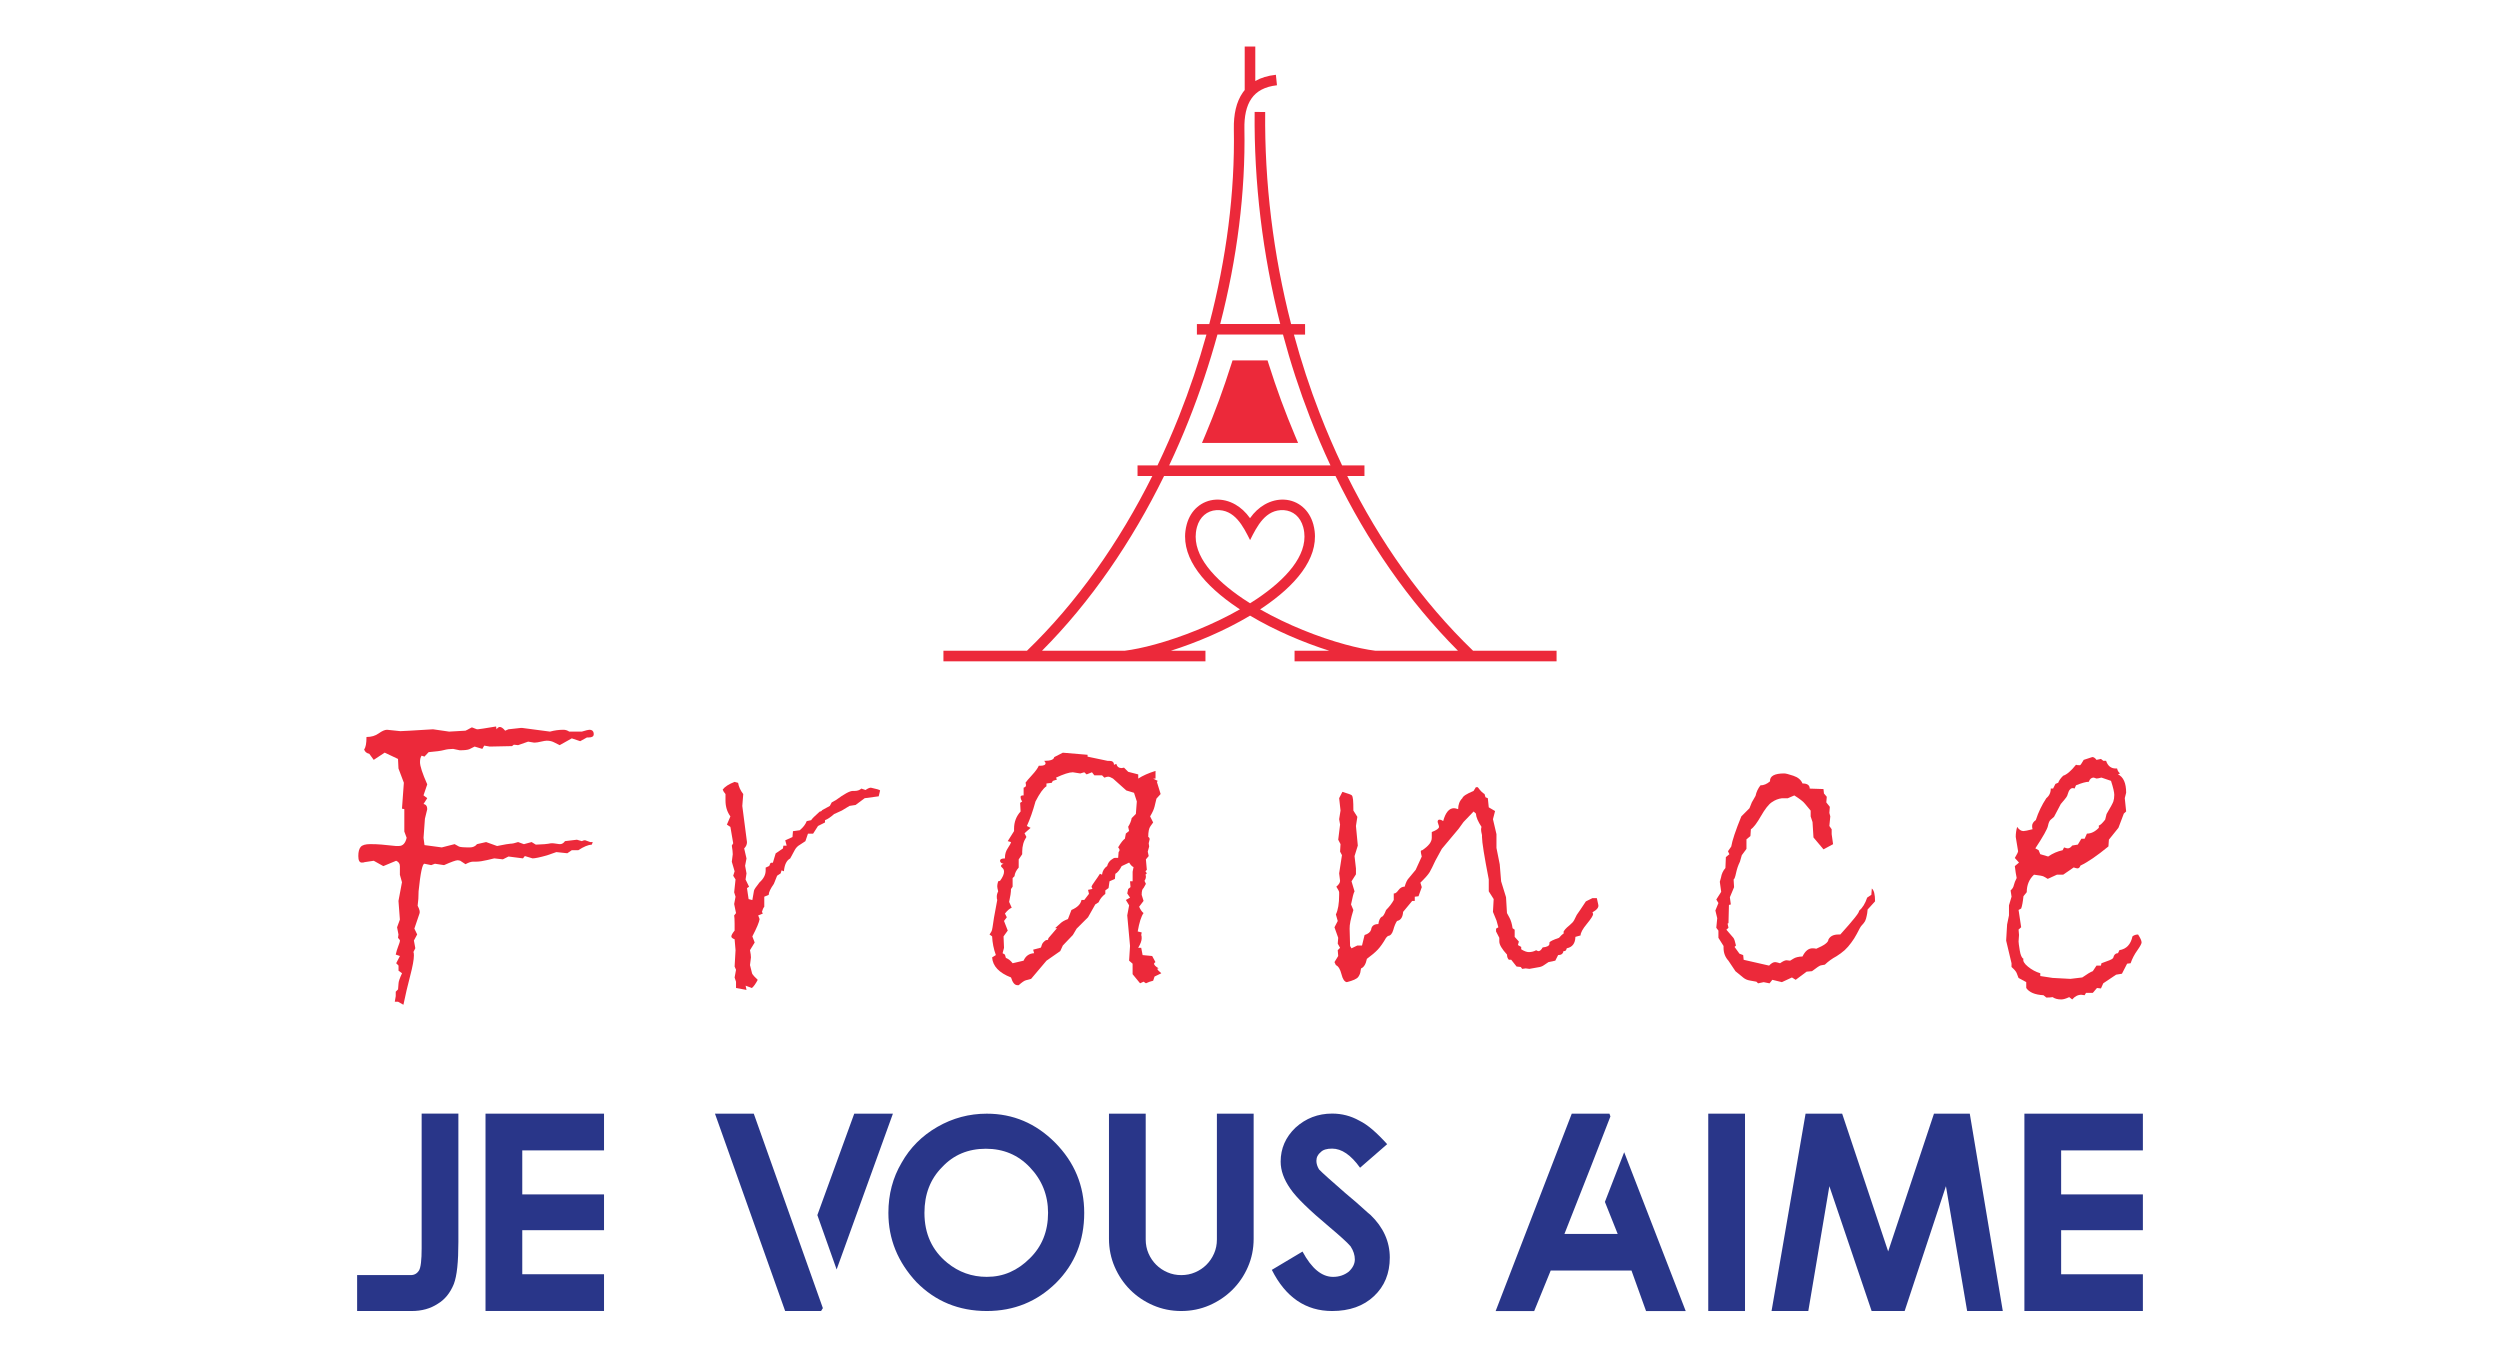 <?xml version="1.0" encoding="utf-8"?>
<!-- Generator: Adobe Illustrator 16.0.0, SVG Export Plug-In . SVG Version: 6.00 Build 0)  -->
<!DOCTYPE svg PUBLIC "-//W3C//DTD SVG 1.1//EN" "http://www.w3.org/Graphics/SVG/1.1/DTD/svg11.dtd">
<svg version="1.1" id="Calque_1" xmlns:x="http://ns.adobe.com/Extensibility/1.0/" xmlns:i="http://ns.adobe.com/AdobeIllustrator/10.0/" xmlns:graph="http://ns.adobe.com/Graphs/1.0/"
	 xmlns="http://www.w3.org/2000/svg" xmlns:xlink="http://www.w3.org/1999/xlink" x="0px" y="0px" width="129.167px" height="70px"
	 viewBox="0 7.917 129.167 70" enable-background="new 0 7.917 129.167 70" xml:space="preserve">
<g>
	<path fill="#EC293A" d="M29.41,45.717h0.651c0.208-0.064,0.338-0.095,0.386-0.095c0.152,0,0.229,0.076,0.229,0.229
		c0,0.112-0.084,0.168-0.253,0.168h-0.097l-0.349,0.193l-0.434-0.146l-0.627,0.351l-0.266-0.134
		c-0.113-0.063-0.246-0.097-0.398-0.097c-0.064,0-0.165,0.018-0.301,0.049c-0.137,0.032-0.242,0.05-0.314,0.05h-0.049l-0.301-0.05
		l-0.519,0.182l-0.218-0.024l-0.096,0.073l-1.146,0.024l-0.29-0.049l-0.097,0.169l-0.398-0.12l-0.266,0.133
		c-0.088,0.04-0.257,0.059-0.506,0.059l-0.338-0.071c-0.169,0-0.327,0.02-0.477,0.06c-0.149,0.041-0.412,0.077-0.79,0.108
		l-0.217,0.23l-0.145-0.049c-0.056,0.072-0.084,0.185-0.084,0.338c0,0.2,0.125,0.583,0.374,1.145l-0.193,0.568l0.193,0.146
		l-0.193,0.301c0.128,0.023,0.193,0.114,0.193,0.266l-0.12,0.494l-0.071,0.988l0.049,0.375l0.893,0.12l0.664-0.17l0.217,0.121
		c0.048,0.032,0.236,0.049,0.566,0.049c0.161,0,0.285-0.056,0.374-0.17l0.47-0.107l0.567,0.204c0.394-0.08,0.623-0.119,0.687-0.119
		c0.096,0,0.229-0.028,0.398-0.085l0.301,0.109l0.398-0.109l0.217,0.133c0.379-0.016,0.598-0.031,0.657-0.048
		c0.061-0.016,0.123-0.024,0.188-0.024c0.048,0,0.12,0.009,0.217,0.024c0.096,0.017,0.161,0.022,0.192,0.022
		c0.097,0,0.181-0.051,0.254-0.155l0.615-0.073l0.253,0.073c0.064-0.032,0.12-0.048,0.168-0.048l0.266,0.096h0.132l-0.049,0.132
		c-0.185,0.009-0.417,0.105-0.7,0.29h-0.337l-0.229,0.156l-0.566-0.06l-0.482,0.168c-0.371,0.105-0.62,0.157-0.748,0.157
		l-0.398-0.12l-0.097,0.12l-0.748-0.096l-0.29,0.146l-0.446-0.05l-0.35,0.084c-0.241,0.056-0.43,0.085-0.567,0.085h-0.17
		c-0.104,0-0.237,0.043-0.398,0.132l-0.277-0.182l-0.121-0.023c-0.097,0-0.333,0.085-0.711,0.253l-0.471-0.072l-0.193,0.072
		l-0.35-0.072c-0.104,0-0.205,0.475-0.301,1.423c0,0.274-0.017,0.522-0.049,0.748c0.097,0.184,0.129,0.317,0.097,0.397l-0.266,0.784
		l0.145,0.301l-0.169,0.314l0.073,0.398l-0.097,0.194c0.017,0.032,0.024,0.093,0.024,0.182c0,0.21-0.064,0.56-0.192,1.05
		c-0.129,0.49-0.247,0.989-0.35,1.496l-0.277-0.157h-0.169l0.049-0.289v-0.229l0.12-0.121l0.024-0.301
		c0-0.097,0.061-0.274,0.181-0.531l-0.181-0.132v-0.265l-0.121-0.121l0.193-0.374l-0.217-0.073c0.032-0.145,0.076-0.289,0.132-0.435
		c0.056-0.145,0.084-0.233,0.084-0.265V56.49l-0.097-0.12l0.024-0.169l-0.072-0.374l0.145-0.398l-0.073-0.964l0.181-0.967
		l-0.108-0.385v-0.447c0-0.128-0.065-0.22-0.193-0.276l-0.663,0.276l-0.495-0.276l-0.47,0.071c-0.032,0.018-0.081,0.023-0.146,0.023
		c-0.12,0-0.181-0.111-0.181-0.337c0-0.217,0.04-0.374,0.121-0.471s0.246-0.146,0.495-0.146c0.216,0,0.409,0.008,0.579,0.023
		l0.736,0.073h0.168c0.201,0,0.333-0.142,0.398-0.422l-0.12-0.325v-1.158l-0.121-0.023l0.097-1.34l-0.278-0.735l-0.024-0.494
		l-0.688-0.326l-0.567,0.374l-0.229-0.313c-0.145-0.032-0.233-0.11-0.266-0.229c0.081-0.097,0.121-0.311,0.121-0.64
		c0.25,0,0.46-0.062,0.633-0.187c0.173-0.124,0.315-0.186,0.429-0.186l0.687,0.071c0.048,0,0.206-0.008,0.47-0.023l1.219-0.073
		l0.832,0.12l0.845-0.048c0.072-0.032,0.143-0.068,0.211-0.109c0.068-0.041,0.106-0.061,0.115-0.061c0.016,0,0.062,0.017,0.138,0.05
		c0.077,0.032,0.119,0.048,0.127,0.048h0.049c0.04,0,0.354-0.048,0.941-0.145l0.024,0.145c0.056-0.079,0.112-0.12,0.168-0.12
		c0.081,0,0.173,0.064,0.277,0.193l0.169-0.073l0.651-0.071h0.049l1.447,0.191c0.233-0.064,0.466-0.095,0.7-0.095
		C29.216,45.623,29.313,45.653,29.41,45.717z"/>
	<path fill="#EC293A" d="M45.472,48.758l-0.072,0.302l-0.724,0.097l-0.47,0.35l-0.314,0.048l-0.398,0.241l-0.398,0.181
		c-0.193,0.17-0.35,0.274-0.47,0.314v0.12l-0.362,0.182l-0.254,0.398h-0.265l-0.132,0.386l-0.278,0.182
		c-0.113,0.063-0.201,0.151-0.266,0.265l-0.241,0.446c-0.185,0.097-0.294,0.317-0.326,0.663l-0.121-0.048l-0.048,0.157l-0.181,0.119
		l-0.169,0.422c-0.177,0.25-0.266,0.439-0.266,0.568l-0.229,0.095v0.52c-0.049,0.056-0.089,0.146-0.121,0.266l0.048,0.084
		l-0.241,0.097l0.072,0.192c-0.023,0.161-0.149,0.458-0.374,0.893l0.12,0.314l-0.242,0.396c0.032,0.162,0.049,0.286,0.049,0.375
		l-0.049,0.397l0.109,0.435c0.008,0.024,0.044,0.072,0.109,0.146l0.181,0.181c-0.104,0.201-0.205,0.342-0.301,0.422l-0.325-0.12
		l0.047,0.218l-0.542-0.098v-0.325l-0.073-0.217l0.073-0.398l-0.073-0.168l0.048-0.845l-0.048-0.566
		c-0.113-0.042-0.169-0.089-0.169-0.146c0-0.063,0.056-0.164,0.169-0.301v-0.362c0-0.193-0.008-0.333-0.023-0.422l0.096-0.12
		l-0.096-0.47l0.071-0.376l-0.071-0.229l0.071-0.663l-0.12-0.193l0.072-0.229l-0.145-0.494l0.049-0.387
		c0-0.104-0.017-0.252-0.049-0.447l0.072-0.119l-0.145-0.846l-0.181-0.119l0.181-0.423c-0.169-0.233-0.253-0.506-0.253-0.818v-0.338
		c-0.072-0.081-0.12-0.157-0.145-0.23c0.112-0.151,0.318-0.284,0.615-0.398l0.181,0.049c0.033,0.202,0.121,0.395,0.266,0.58
		l-0.049,0.615l0.242,1.869c0,0.121-0.048,0.229-0.145,0.325l0.12,0.519l-0.072,0.375l0.072,0.397l-0.048,0.314l0.181,0.373
		l-0.108,0.072l0.084,0.568l0.193,0.049l0.084-0.482c0.007-0.057,0.104-0.201,0.29-0.435c0.209-0.185,0.314-0.391,0.314-0.614
		v-0.145l0.157-0.073c0.024,0,0.044-0.03,0.06-0.091c0.017-0.061,0.044-0.09,0.084-0.09h0.072l0.145-0.482l0.374-0.253l0.024-0.146
		h0.169l-0.073-0.277l0.374-0.168l0.025-0.303l0.349-0.048c0.177-0.146,0.298-0.302,0.362-0.472l0.229-0.048
		c0.032-0.064,0.181-0.214,0.446-0.447c0.056,0,0.095-0.023,0.12-0.071l0.398-0.218l0.098-0.183l0.217-0.12
		c0.426-0.314,0.715-0.472,0.869-0.472h0.096c0.144,0,0.262-0.04,0.349-0.121l0.217,0.073c0.112-0.08,0.206-0.12,0.277-0.12
		C45.299,48.678,45.456,48.726,45.472,48.758z"/>
	<path fill="#EC293A" d="M60.001,58.203l-0.349,0.169l-0.072,0.216c-0.137,0.033-0.261,0.076-0.374,0.133l-0.12-0.083l-0.182,0.083
		l-0.386-0.47v-0.543l-0.181-0.157l0.048-0.76l-0.144-1.579l0.097-0.519l-0.168-0.277l0.216-0.121l-0.145-0.217l0.049-0.229
		l0.12-0.097l-0.024-0.302h0.133v-0.495l0.048-0.24c-0.064-0.017-0.141-0.093-0.229-0.23l-0.386,0.183
		c-0.104,0.201-0.213,0.333-0.326,0.397l-0.023,0.265l-0.278,0.121l-0.049,0.349l-0.168,0.121v0.181
		c-0.161,0.121-0.277,0.267-0.349,0.436l-0.17,0.107l-0.374,0.664l-0.591,0.591l-0.193,0.325l-0.518,0.543l-0.133,0.289
		l-0.711,0.495l-0.796,0.941l-0.265,0.071c-0.08,0.018-0.205,0.102-0.374,0.254h-0.072c-0.137,0-0.246-0.133-0.326-0.398
		c-0.619-0.241-0.945-0.585-0.977-1.037l0.193-0.12c-0.113-0.313-0.178-0.636-0.193-0.966l-0.133-0.096l0.084-0.133
		c0.033-0.049,0.056-0.132,0.072-0.248c0.016-0.116,0.04-0.279,0.073-0.487l0.169-0.917c-0.017-0.032-0.024-0.089-0.024-0.17
		c0-0.087,0.024-0.18,0.072-0.276c-0.032-0.12-0.048-0.209-0.048-0.266c0-0.063,0.016-0.148,0.048-0.253l0.097-0.025
		c0.136-0.184,0.205-0.341,0.205-0.47c0-0.08-0.026-0.145-0.078-0.191c-0.053-0.049-0.079-0.082-0.079-0.097
		c0-0.057,0.044-0.097,0.133-0.12c-0.12-0.024-0.181-0.077-0.181-0.157c0-0.081,0.084-0.121,0.253-0.121v-0.048
		c0-0.177,0.05-0.34,0.151-0.487c0.1-0.149,0.154-0.253,0.162-0.309l-0.169-0.049l0.326-0.519v-0.12
		c0-0.347,0.112-0.645,0.338-0.893l-0.024-0.446l0.107-0.072c-0.056-0.073-0.083-0.152-0.083-0.242c0-0.049,0.053-0.072,0.156-0.072
		v-0.398c0.081-0.024,0.121-0.063,0.121-0.12s-0.008-0.102-0.024-0.134c0.049-0.072,0.161-0.204,0.338-0.397
		c0.177-0.192,0.293-0.353,0.349-0.481h0.072c0.185,0,0.278-0.045,0.278-0.134c0-0.031-0.025-0.072-0.073-0.119
		c0.329,0,0.502-0.064,0.519-0.193l0.446-0.229l1.278,0.108v0.096l1.038,0.218h0.097c0.152,0,0.229,0.068,0.229,0.204l0.12-0.048
		c0.04,0.145,0.133,0.217,0.278,0.217l0.121-0.023l0.217,0.216l0.518,0.134v0.215c0.233-0.151,0.531-0.284,0.893-0.396v0.396H59.58
		l0.241,0.121l-0.048,0.049l0.193,0.627L59.75,49.18l-0.098,0.411c-0.032,0.137-0.108,0.306-0.229,0.506l0.157,0.314
		c-0.016,0.023-0.062,0.089-0.139,0.193s-0.115,0.289-0.115,0.554c0.048,0.024,0.073,0.065,0.073,0.121l-0.049,0.205l0.024,0.169
		l-0.073,0.265l0.049,0.229l-0.145,0.17l0.048,0.543l-0.072,0.071l0.072,0.109l-0.072,0.073c0.016,0.015,0.024,0.048,0.024,0.096
		c0,0.072-0.024,0.146-0.073,0.217l0.073,0.157L59.084,53.8c-0.065,0.041-0.097,0.156-0.097,0.351l0.097,0.313l-0.229,0.302
		c0.08,0.169,0.156,0.277,0.229,0.325c-0.121,0.17-0.221,0.485-0.302,0.952l0.205,0.05l-0.023,0.132
		c0.015,0.024,0.023,0.082,0.023,0.169c0,0.129-0.061,0.293-0.181,0.494h0.157l0.072,0.375l0.494,0.048l0.169,0.314
		c-0.049,0.032-0.073,0.061-0.073,0.084c0,0.063,0.081,0.146,0.242,0.242h-0.024c-0.032,0-0.048,0.008-0.048,0.024
		C59.797,58.013,59.865,58.09,60.001,58.203z M58.736,49.325l-0.145-0.447l-0.398-0.12l-0.688-0.615
		c-0.104-0.063-0.189-0.097-0.254-0.097c-0.04,0-0.104,0.018-0.193,0.049l-0.12-0.12H56.54l-0.121-0.157l-0.277,0.11l-0.121-0.11
		l-0.206,0.061l-0.385-0.061c-0.185,0-0.476,0.094-0.869,0.278l0.049,0.097l-0.217,0.072l-0.049,0.096l-0.277,0.037v0.144
		c-0.162,0.099-0.349,0.36-0.567,0.786c-0.136,0.498-0.285,0.92-0.445,1.266l0.192,0.097l-0.313,0.277l0.097,0.192
		c-0.146,0.218-0.217,0.471-0.217,0.76v0.133l-0.181,0.267v0.422c-0.129,0.145-0.201,0.292-0.217,0.446l-0.097,0.096v0.446
		l-0.084,0.121c0,0.161-0.033,0.382-0.096,0.665l0.133,0.3c-0.105,0.041-0.222,0.141-0.35,0.302l0.097,0.192L51.874,55.5
		l0.193,0.496l-0.217,0.301l0.024,0.591l-0.073,0.278l0.12,0.073l0.049,0.168c0.137,0.056,0.253,0.15,0.349,0.278l0.567-0.133
		c0.104-0.242,0.285-0.37,0.543-0.386l-0.049-0.182c0.25-0.064,0.379-0.099,0.392-0.103c0.011-0.004,0.031-0.05,0.054-0.139
		c0.024-0.088,0.097-0.173,0.217-0.253h0.049c0.048,0,0.073-0.032,0.073-0.097l0.446-0.52h-0.097l0.265-0.24
		c0.089-0.088,0.221-0.165,0.398-0.229l0.181-0.47c0.306-0.13,0.479-0.302,0.519-0.519h0.146l0.241-0.314l-0.048-0.206l0.229-0.048
		c-0.033-0.056-0.049-0.097-0.049-0.121c0-0.023,0.056-0.114,0.168-0.27c0.113-0.157,0.202-0.288,0.266-0.393l0.108,0.049
		c0.024-0.193,0.112-0.342,0.266-0.447c0.032-0.128,0.097-0.231,0.192-0.309c0.097-0.076,0.166-0.113,0.206-0.113h0.169l0.024-0.302
		c0.032-0.033,0.048-0.064,0.048-0.098c0-0.049-0.024-0.097-0.072-0.146c0.145-0.241,0.261-0.389,0.349-0.445l0.049-0.266
		l0.168-0.133l-0.048-0.218c0.096-0.151,0.157-0.301,0.181-0.445l0.217-0.218L58.736,49.325z"/>
	<path fill="#EC293A" d="M82.579,54.668c0.031,0.129-0.068,0.256-0.302,0.386l0.035,0.084c0,0.081-0.108,0.25-0.325,0.514
		c-0.217,0.26-0.324,0.461-0.324,0.596l-0.267,0.073c-0.009,0.338-0.156,0.535-0.446,0.59c-0.024,0.097-0.065,0.146-0.121,0.146
		H80.78c-0.022,0.138-0.116,0.206-0.277,0.206l-0.146,0.288l-0.349,0.073l-0.289,0.193c-0.041,0.023-0.092,0.044-0.156,0.061
		l-0.544,0.097l-0.192-0.024l-0.181,0.024l-0.073-0.097l-0.216-0.023l-0.278-0.35h-0.12c-0.064-0.064-0.097-0.153-0.097-0.267
		c-0.265-0.289-0.398-0.515-0.398-0.676V56.37l-0.168-0.326v-0.145l0.119-0.072l-0.096-0.35l-0.183-0.446l0.037-0.663l-0.253-0.398
		v-0.615c-0.233-1.198-0.35-1.931-0.35-2.195v-0.096c-0.032-0.13-0.048-0.222-0.048-0.279c0-0.063,0.008-0.111,0.023-0.145
		c-0.185-0.281-0.282-0.511-0.289-0.688l-0.12-0.107l-0.52,0.542l-0.253,0.35l-0.868,1.037l-0.337,0.616
		c-0.122,0.265-0.218,0.46-0.29,0.584c-0.073,0.124-0.233,0.307-0.481,0.549l0.072,0.229l-0.169,0.472l-0.193,0.023v0.217h-0.133
		l-0.47,0.567c-0.017,0.273-0.121,0.431-0.314,0.47c-0.072,0.105-0.138,0.258-0.192,0.46c-0.057,0.2-0.149,0.305-0.278,0.313
		l-0.096,0.096c-0.152,0.266-0.296,0.469-0.428,0.609c-0.134,0.142-0.321,0.301-0.563,0.478c-0.055,0.273-0.155,0.438-0.3,0.494
		l-0.025,0.119c-0.008,0.114-0.049,0.221-0.12,0.32c-0.072,0.101-0.27,0.19-0.591,0.271c-0.12-0.017-0.214-0.151-0.277-0.409
		c-0.064-0.258-0.161-0.415-0.289-0.471l-0.073-0.156l0.193-0.314l-0.024-0.302l0.12-0.121l-0.12-0.217l0.024-0.301l-0.193-0.543
		l0.169-0.326l-0.096-0.338c0.111-0.225,0.169-0.563,0.169-1.012v-0.135c0-0.04-0.049-0.137-0.146-0.289
		c0.13-0.104,0.193-0.205,0.193-0.302L69.19,53.04l0.145-0.941l-0.097-0.182l0.023-0.386l-0.119-0.229l0.096-0.783l-0.048-0.278
		l0.071-0.446l-0.071-0.64l0.168-0.326c0.297,0.089,0.461,0.149,0.488,0.183c0.029,0.031,0.049,0.106,0.062,0.223
		c0.012,0.115,0.017,0.304,0.017,0.561l0.205,0.325l-0.072,0.471l0.096,1.013l-0.169,0.544l0.073,0.641v0.3l-0.229,0.361l0.156,0.52
		c-0.047,0.072-0.107,0.298-0.181,0.676l0.121,0.289c-0.137,0.443-0.202,0.765-0.194,0.965l0.024,0.893l0.073,0.12l0.301-0.146
		h0.242l0.133-0.542c0.186-0.057,0.298-0.149,0.338-0.277c0.023-0.193,0.149-0.289,0.374-0.289c0.024-0.186,0.08-0.312,0.169-0.376
		c0.063,0,0.141-0.115,0.229-0.349c0.169-0.169,0.302-0.342,0.397-0.518v-0.338h0.024c0.064,0,0.139-0.06,0.222-0.176
		c0.085-0.115,0.192-0.177,0.319-0.177c0.057-0.208,0.13-0.356,0.217-0.445l0.35-0.421l0.314-0.688
		c-0.031-0.128-0.048-0.213-0.048-0.253c0-0.048,0.023-0.072,0.071-0.072c0.33-0.217,0.495-0.43,0.495-0.64v-0.301
		c0.249-0.097,0.374-0.186,0.374-0.267c0-0.03-0.013-0.078-0.036-0.138c-0.024-0.062-0.035-0.099-0.035-0.115
		c0-0.081,0.03-0.12,0.096-0.12c0.056,0,0.119,0.023,0.191,0.071c0.121-0.441,0.307-0.663,0.556-0.663
		c0.049,0,0.12,0.017,0.217,0.049c0-0.233,0.071-0.421,0.217-0.566c0.031-0.104,0.226-0.229,0.579-0.374l0.12-0.194h0.098
		c0.136,0.187,0.252,0.303,0.349,0.352l0.049,0.168l0.121,0.049l0.048,0.471l0.326,0.192l-0.109,0.421l0.181,0.773v0.712
		l0.169,0.846l0.072,0.879l0.253,0.821l0.049,0.819c0.009,0.017,0.051,0.096,0.127,0.235c0.077,0.141,0.131,0.324,0.163,0.55
		l0.108,0.073v0.373l0.217,0.241l-0.049,0.181l0.17,0.097v0.121c0.151,0.096,0.284,0.146,0.396,0.146
		c0.137,0,0.262-0.033,0.375-0.097c0.057,0.031,0.097,0.048,0.12,0.048c0.073,0,0.145-0.064,0.217-0.192
		c0.233-0.023,0.35-0.088,0.35-0.193v-0.061c0.023-0.057,0.188-0.138,0.494-0.242c0.08-0.096,0.166-0.177,0.253-0.241l-0.024-0.061
		c0.017-0.04,0.047-0.087,0.091-0.139c0.044-0.053,0.122-0.125,0.235-0.218c0.112-0.092,0.189-0.178,0.229-0.258l0.132-0.267
		c0.104-0.145,0.262-0.377,0.472-0.699l0.337-0.168h0.23L82.579,54.668z"/>
	<path fill="#EC293A" d="M96.878,54.487l-0.385,0.422c-0.01,0.138-0.025,0.249-0.049,0.338c-0.017,0.097-0.045,0.186-0.084,0.267
		c-0.049,0.08-0.109,0.155-0.182,0.229c-0.041,0.041-0.12,0.181-0.241,0.422c-0.089,0.169-0.186,0.321-0.29,0.458
		c-0.104,0.145-0.217,0.273-0.338,0.386c-0.128,0.113-0.27,0.218-0.422,0.313c-0.226,0.121-0.427,0.267-0.604,0.436l-0.204,0.036
		c-0.057,0.009-0.21,0.108-0.459,0.301l-0.277,0.024l-0.566,0.422l-0.193-0.121l-0.52,0.241l-0.494-0.12l-0.144,0.182l-0.303-0.061
		l-0.289,0.061l-0.085-0.084l-0.336-0.061c-0.139-0.022-0.254-0.076-0.351-0.156l-0.397-0.325l-0.362-0.543
		c-0.169-0.184-0.253-0.406-0.253-0.664v-0.097l-0.265-0.422v-0.373l-0.11-0.146l0.049-0.495l-0.096-0.397l0.157-0.386l-0.11-0.181
		l0.253-0.398l-0.071-0.519l0.061-0.218c0.031-0.191,0.107-0.356,0.229-0.493l0.023-0.566l0.181-0.146l-0.072-0.156l0.169-0.241
		c0.049-0.306,0.221-0.823,0.52-1.557l0.421-0.422l0.121-0.302l0.194-0.339c0.039-0.193,0.123-0.375,0.253-0.543
		c0.168,0,0.333-0.067,0.493-0.206c-0.016-0.272,0.23-0.409,0.736-0.409c0.073,0,0.229,0.04,0.471,0.12
		c0.241,0.08,0.397,0.213,0.471,0.398c0.249,0,0.374,0.088,0.374,0.265l0.711,0.024l0.025,0.229l0.145,0.17l-0.024,0.291
		l0.182,0.229l-0.024,0.313l0.048,0.182l-0.048,0.494l0.119,0.169v0.253l0.073,0.518l-0.495,0.267l-0.518-0.615l-0.049-0.796
		l-0.096-0.289v-0.302l-0.29-0.349c-0.087-0.113-0.273-0.258-0.555-0.435l-0.338,0.146h-0.302c-0.184,0.022-0.359,0.092-0.522,0.204
		c-0.167,0.113-0.354,0.353-0.563,0.718c-0.209,0.366-0.382,0.594-0.519,0.681l-0.023,0.35l-0.205,0.169v0.494l-0.241,0.326
		l-0.097,0.338c-0.089,0.178-0.154,0.37-0.199,0.579c-0.043,0.209-0.086,0.321-0.127,0.338l0.024,0.398l-0.217,0.519l0.049,0.373
		l-0.097,0.024l-0.024,0.941l-0.047,0.023l0.047,0.218l-0.109,0.097l0.362,0.421c0.042,0.049,0.085,0.182,0.134,0.397l-0.073,0.073
		l0.253,0.349l0.193,0.073l0.024,0.243l1.314,0.3c0.111-0.119,0.216-0.181,0.313-0.181c0.041,0,0.125,0.02,0.253,0.06
		c0.146-0.104,0.258-0.155,0.337-0.155l0.183,0.022c0.008,0,0.063-0.034,0.169-0.103c0.104-0.068,0.261-0.107,0.471-0.114
		c0.136-0.282,0.31-0.423,0.519-0.423c0.08,0,0.145,0.008,0.191,0.023c0.419-0.177,0.627-0.333,0.627-0.47
		c0.089-0.178,0.262-0.266,0.52-0.266h0.096c0.676-0.748,0.998-1.154,0.966-1.218c0.185-0.16,0.324-0.39,0.421-0.687l0.217-0.145
		l0.024-0.327C96.824,53.913,96.878,54.134,96.878,54.487z"/>
	<path fill="#EC293A" d="M110.468,56.2c0.119,0.186,0.181,0.32,0.181,0.411c0,0.063-0.074,0.2-0.222,0.41
		c-0.15,0.209-0.265,0.43-0.345,0.664l-0.181,0.022l-0.267,0.519l-0.301,0.049l-0.664,0.446l-0.119,0.266l-0.206-0.024l-0.216,0.253
		h-0.351l-0.071,0.121l-0.169-0.024c-0.179,0-0.335,0.082-0.472,0.242l-0.156-0.12c-0.169,0.08-0.307,0.12-0.411,0.12
		c-0.184,0-0.333-0.04-0.447-0.12c-0.079,0.017-0.188,0.022-0.325,0.022l-0.145-0.12c-0.442-0.023-0.739-0.149-0.892-0.374v-0.302
		l-0.398-0.217l-0.097-0.253c-0.031-0.08-0.12-0.184-0.265-0.313v-0.192l-0.278-1.171l0.049-0.831l0.097-0.472v-0.519l0.133-0.447
		l-0.049-0.325c0.088-0.071,0.146-0.162,0.168-0.271c0.025-0.109,0.073-0.23,0.146-0.369c-0.031-0.144-0.064-0.349-0.096-0.615
		l0.216-0.182l-0.216-0.239c0.112-0.186,0.169-0.303,0.169-0.351l-0.121-0.736c0-0.177,0.024-0.349,0.073-0.519
		c0.096,0.145,0.205,0.217,0.325,0.217c0.064,0,0.221-0.031,0.471-0.096c-0.017-0.05-0.023-0.104-0.023-0.169
		c0-0.112,0.063-0.214,0.191-0.303c0.129-0.402,0.311-0.779,0.544-1.133c0.151-0.121,0.229-0.285,0.229-0.496h0.12l0.12-0.24
		l0.146-0.061c0.032-0.104,0.117-0.225,0.253-0.361c0.185-0.056,0.407-0.246,0.664-0.567c0.031,0.017,0.1,0.024,0.205,0.024
		c0.024,0,0.088-0.092,0.193-0.277c0.281-0.097,0.43-0.146,0.446-0.146c0.071,0,0.145,0.049,0.216,0.146l0.23-0.049l0.119,0.097
		h0.146c0.088,0.265,0.253,0.397,0.495,0.397h0.073c0.022,0.112,0.076,0.196,0.155,0.254l-0.109,0.048
		c0.282,0.137,0.422,0.453,0.422,0.953l-0.071,0.277l0.071,0.688l-0.119,0.108l-0.279,0.736l-0.493,0.614l-0.024,0.349
		c-0.587,0.482-1.069,0.813-1.446,0.99c-0.033,0.096-0.084,0.145-0.157,0.145c-0.032,0-0.096-0.016-0.192-0.049l-0.544,0.375h-0.325
		l-0.471,0.215l-0.205-0.119c-0.056-0.032-0.225-0.064-0.506-0.096c-0.249,0.232-0.375,0.534-0.375,0.904l-0.169,0.206
		c-0.032,0.305-0.073,0.518-0.119,0.638l-0.134,0.073l0.134,0.893l-0.134,0.121l0.023,0.277l-0.023,0.338
		c0,0.056,0.02,0.208,0.06,0.457c0.041,0.25,0.105,0.395,0.193,0.437c-0.042,0.111,0.038,0.249,0.235,0.409
		c0.197,0.161,0.409,0.273,0.634,0.338v0.145l0.638,0.097l0.918,0.049l0.614-0.073c0.25-0.177,0.431-0.284,0.543-0.325l0.193-0.289
		h0.229l0.024-0.119c0.354-0.121,0.549-0.204,0.584-0.248c0.037-0.045,0.055-0.087,0.055-0.128c0.049-0.096,0.12-0.145,0.217-0.145
		l0.073-0.157c0.36-0.056,0.586-0.293,0.675-0.711C110.259,56.232,110.355,56.2,110.468,56.2z M108.441,50.568
		c0.065-0.009,0.174-0.11,0.326-0.302l0.072-0.29c0.201-0.338,0.317-0.553,0.35-0.646c0.031-0.094,0.049-0.207,0.049-0.344
		c0-0.136-0.057-0.379-0.169-0.725l-0.494-0.169c-0.128,0.033-0.213,0.049-0.254,0.049l-0.145-0.049
		c-0.12,0-0.205,0.072-0.253,0.217c-0.146,0-0.365,0.062-0.663,0.182l-0.073,0.168c-0.032-0.016-0.063-0.022-0.096-0.022
		c-0.024,0-0.047,0.003-0.065,0.013c-0.021,0.008-0.039,0.019-0.055,0.036c-0.018,0.017-0.033,0.034-0.05,0.054
		c-0.016,0.02-0.029,0.047-0.041,0.078c-0.013,0.033-0.024,0.067-0.037,0.103c-0.013,0.036-0.023,0.072-0.036,0.108
		c-0.012,0.037-0.062,0.108-0.15,0.213l-0.182,0.216l-0.35,0.663l-0.181,0.156c-0.056,0.05-0.101,0.153-0.133,0.314
		s-0.25,0.548-0.651,1.158l0.17,0.096l0.084,0.205l0.409,0.121c0.233-0.161,0.482-0.27,0.748-0.326l0.073-0.145
		c0.088,0.033,0.151,0.049,0.192,0.049c0.081,0,0.157-0.049,0.229-0.146l0.29-0.049l0.182-0.301h0.169l0.119-0.266
		c0.217,0,0.422-0.101,0.615-0.302V50.568L108.441,50.568z"/>
</g>
<g>
	<path fill="#293689" d="M21.274,75.653h-2.823v-1.856h2.773c0.184,0,0.327-0.081,0.426-0.242c0.09-0.15,0.135-0.533,0.135-1.146
		v-6.955h1.898v6.629c0,0.515-0.019,0.954-0.057,1.314s-0.097,0.648-0.178,0.86c-0.189,0.465-0.467,0.806-0.832,1.023
		C22.238,75.529,21.791,75.653,21.274,75.653z"/>
	<path fill="#293689" d="M31.208,65.456v1.898h-4.224v2.274h4.224v1.849h-4.224v2.276h4.224v1.898h-6.123V65.456H31.208z"/>
	<path fill="#293689" d="M38.945,65.456l3.57,10.048l-0.093,0.149h-1.856L36.94,65.456H38.945z M46.134,65.456l-2.908,8.05
		l-0.996-2.809l1.906-5.24L46.134,65.456L46.134,65.456z"/>
	<path fill="#293689" d="M50.984,75.653c-1.445,0-2.657-0.499-3.634-1.493c-0.966-1.035-1.45-2.227-1.45-3.577
		c0-0.957,0.227-1.819,0.682-2.589c0.436-0.777,1.053-1.396,1.849-1.854c0.792-0.456,1.643-0.683,2.553-0.683
		c1.356,0,2.532,0.497,3.526,1.493c1.006,1.015,1.508,2.227,1.508,3.633c0,1.442-0.486,2.649-1.458,3.62
		C53.58,75.168,52.388,75.653,50.984,75.653z M50.984,73.888c0.432,0,0.831-0.08,1.199-0.242c0.367-0.16,0.707-0.398,1.021-0.711
		c0.631-0.615,0.946-1.401,0.946-2.354c0-0.914-0.315-1.702-0.946-2.36c-0.607-0.636-1.363-0.952-2.269-0.952
		c-0.915,0-1.669,0.316-2.261,0.952c-0.606,0.61-0.911,1.398-0.911,2.36c0,1.08,0.394,1.941,1.181,2.582
		C49.536,73.646,50.216,73.888,50.984,73.888z"/>
	<path fill="#293689" d="M62.873,65.456h1.899v6.463c0,0.517-0.098,1.001-0.295,1.454c-0.196,0.453-0.465,0.847-0.803,1.185
		c-0.34,0.336-0.736,0.603-1.188,0.8c-0.452,0.196-0.938,0.295-1.455,0.295c-0.516,0-1.001-0.099-1.454-0.295
		c-0.454-0.197-0.847-0.464-1.185-0.8c-0.336-0.338-0.603-0.731-0.8-1.185c-0.196-0.453-0.295-0.938-0.295-1.454v-6.463h1.898v6.505
		c0,0.257,0.049,0.497,0.146,0.72c0.098,0.223,0.229,0.417,0.395,0.582c0.166,0.166,0.361,0.296,0.583,0.391
		c0.223,0.097,0.46,0.144,0.711,0.144c0.256,0,0.496-0.047,0.719-0.144c0.223-0.095,0.416-0.225,0.583-0.391
		c0.167-0.165,0.297-0.359,0.395-0.582s0.146-0.463,0.146-0.72L62.873,65.456L62.873,65.456z"/>
	<path fill="#293689" d="M68.826,75.653c-1.365,0-2.403-0.71-3.115-2.126l1.586-0.946c0.466,0.871,0.992,1.308,1.579,1.308
		c0.308,0,0.579-0.089,0.811-0.27C69.895,73.424,70,73.213,70,72.987c0-0.224-0.073-0.449-0.221-0.678
		c-0.095-0.108-0.231-0.245-0.413-0.408c-0.179-0.164-0.405-0.359-0.676-0.587c-0.517-0.432-0.943-0.812-1.282-1.142
		c-0.338-0.329-0.587-0.61-0.744-0.843c-0.332-0.475-0.497-0.939-0.497-1.393c0-0.684,0.256-1.269,0.768-1.758
		c0.531-0.482,1.161-0.726,1.892-0.726c0.503,0,0.97,0.122,1.4,0.363c0.223,0.109,0.453,0.266,0.689,0.469
		c0.237,0.206,0.489,0.454,0.754,0.748L70.27,68.25c-0.47-0.659-0.951-0.988-1.445-0.988c-0.275,0-0.469,0.059-0.583,0.178
		c-0.151,0.119-0.228,0.271-0.228,0.455c0,0.143,0.045,0.289,0.136,0.441c0.09,0.095,0.247,0.242,0.473,0.444
		c0.225,0.201,0.521,0.461,0.885,0.779c0.427,0.355,0.753,0.638,0.976,0.846c0.146,0.134,0.256,0.228,0.327,0.284
		c0.663,0.64,0.995,1.376,0.995,2.206c0,0.813-0.272,1.479-0.817,1.99C70.448,75.396,69.727,75.653,68.826,75.653z"/>
	<path fill="#293689" d="M83.155,65.456l0.05,0.143l-0.997,2.567l-1.379,3.505h2.752l-0.661-1.656l0.996-2.567l3.179,8.206h-2.049
		l-0.752-2.091h-4.175l-0.853,2.091h-1.991l3.932-10.197H83.155z"/>
	<path fill="#293689" d="M88.26,65.456h1.899v10.197H88.26V65.456z"/>
	<path fill="#293689" d="M101.772,65.456l1.706,10.197h-1.842l-1.096-6.45l-2.133,6.45h-1.706l-2.184-6.45l-1.088,6.45h-1.899
		l1.758-10.197h1.89l2.377,7.118l2.367-7.118H101.772z"/>
	<path fill="#293689" d="M110.716,65.456v1.898h-4.224v2.274h4.224v1.849h-4.224v2.276h4.224v1.898h-6.122V65.456H110.716z"/>
</g>
<path fill="#EC293A" d="M66.886,41.54h1.798c-1.335-0.423-2.815-1.05-4.097-1.815c-1.282,0.766-2.761,1.393-4.097,1.815h1.792v0.546
	H48.744V41.54h4.314c2.584-2.49,4.77-5.606,6.479-9.031h-0.764v-0.546h1.031c0.398-0.83,0.768-1.677,1.11-2.536
	c0.549-1.381,1.024-2.795,1.419-4.223h-0.493v-0.545h0.639c0.887-3.376,1.33-6.813,1.27-10.073
	c-0.014-0.756,0.123-1.404,0.464-1.891c0.03-0.044,0.063-0.087,0.097-0.128V10.32h0.547v1.783c0.289-0.167,0.642-0.277,1.064-0.322
	l0.056,0.542c-0.63,0.068-1.056,0.309-1.316,0.683c-0.271,0.388-0.378,0.928-0.366,1.57c0.059,3.264-0.377,6.702-1.251,10.082h3.101
	c-0.913-3.602-1.359-7.324-1.322-10.958l0.545,0.004c-0.037,3.634,0.414,7.356,1.339,10.955h0.722v0.545h-0.576
	c0.374,1.384,0.819,2.746,1.335,4.075c0.352,0.912,0.739,1.807,1.154,2.684h1.155v0.546h-0.89c1.683,3.395,3.856,6.483,6.503,9.031
	h4.313v0.546H66.886V41.54L66.886,41.54z M66.288,25.203h-3.387c-0.411,1.495-0.905,2.978-1.48,4.424
	c-0.313,0.789-0.652,1.569-1.014,2.335h8.333c-0.381-0.814-0.734-1.644-1.06-2.488C67.141,28.083,66.675,26.654,66.288,25.203
	L66.288,25.203z M69.001,32.509h-8.857c-1.667,3.398-3.793,6.508-6.308,9.031h4.264c0.458-0.058,0.993-0.168,1.568-0.326
	c1.375-0.375,2.991-1.013,4.395-1.814c-0.044-0.03-0.089-0.06-0.133-0.088c-1.675-1.129-2.861-2.504-2.683-3.957
	c0.014-0.111,0.036-0.226,0.068-0.345c0.105-0.383,0.299-0.686,0.55-0.899c0.266-0.229,0.594-0.357,0.94-0.379
	c0.338-0.02,0.696,0.063,1.03,0.256c0.272,0.157,0.53,0.391,0.75,0.701c0.218-0.31,0.476-0.543,0.75-0.701
	c0.334-0.193,0.691-0.276,1.031-0.256c0.346,0.021,0.674,0.149,0.94,0.379c0.249,0.213,0.444,0.515,0.55,0.899
	c0.031,0.119,0.054,0.233,0.067,0.345c0.178,1.453-1.007,2.828-2.682,3.957c-0.045,0.029-0.089,0.058-0.134,0.088
	c1.404,0.802,3.021,1.44,4.395,1.814c0.576,0.158,1.109,0.268,1.569,0.326h4.259C72.759,38.963,70.643,35.881,69.001,32.509
	L69.001,32.509z M62.921,30.257h3.328c-0.203-0.49-0.393-0.979-0.571-1.466c-0.21-0.566-0.407-1.136-0.59-1.708h-1.007
	c-0.184,0.572-0.38,1.141-0.587,1.708C63.313,29.279,63.122,29.768,62.921,30.257L62.921,30.257z M66.658,30.803h0.41l-0.159-0.378
	c-0.249-0.591-0.489-1.199-0.719-1.821c-0.225-0.615-0.44-1.243-0.64-1.876l-0.06-0.19h-0.202h-1.407h-0.2l-0.061,0.19
	c-0.201,0.634-0.414,1.261-0.639,1.876c-0.23,0.623-0.47,1.229-0.719,1.821l-0.161,0.378h0.411H66.658L66.658,30.803z
	 M64.234,38.858c0.115,0.077,0.233,0.153,0.354,0.228c0.12-0.075,0.238-0.151,0.354-0.228c1.515-1.021,2.59-2.226,2.443-3.438
	c-0.011-0.092-0.028-0.182-0.052-0.269c-0.075-0.271-0.209-0.482-0.378-0.628c-0.176-0.149-0.391-0.232-0.618-0.248
	c-0.951-0.056-1.392,0.834-1.749,1.548c-0.358-0.714-0.798-1.604-1.749-1.548c-0.229,0.015-0.443,0.099-0.618,0.248
	c-0.171,0.146-0.306,0.358-0.379,0.628c-0.023,0.086-0.041,0.177-0.052,0.269C61.642,36.632,62.718,37.837,64.234,38.858z"/>
</svg>
